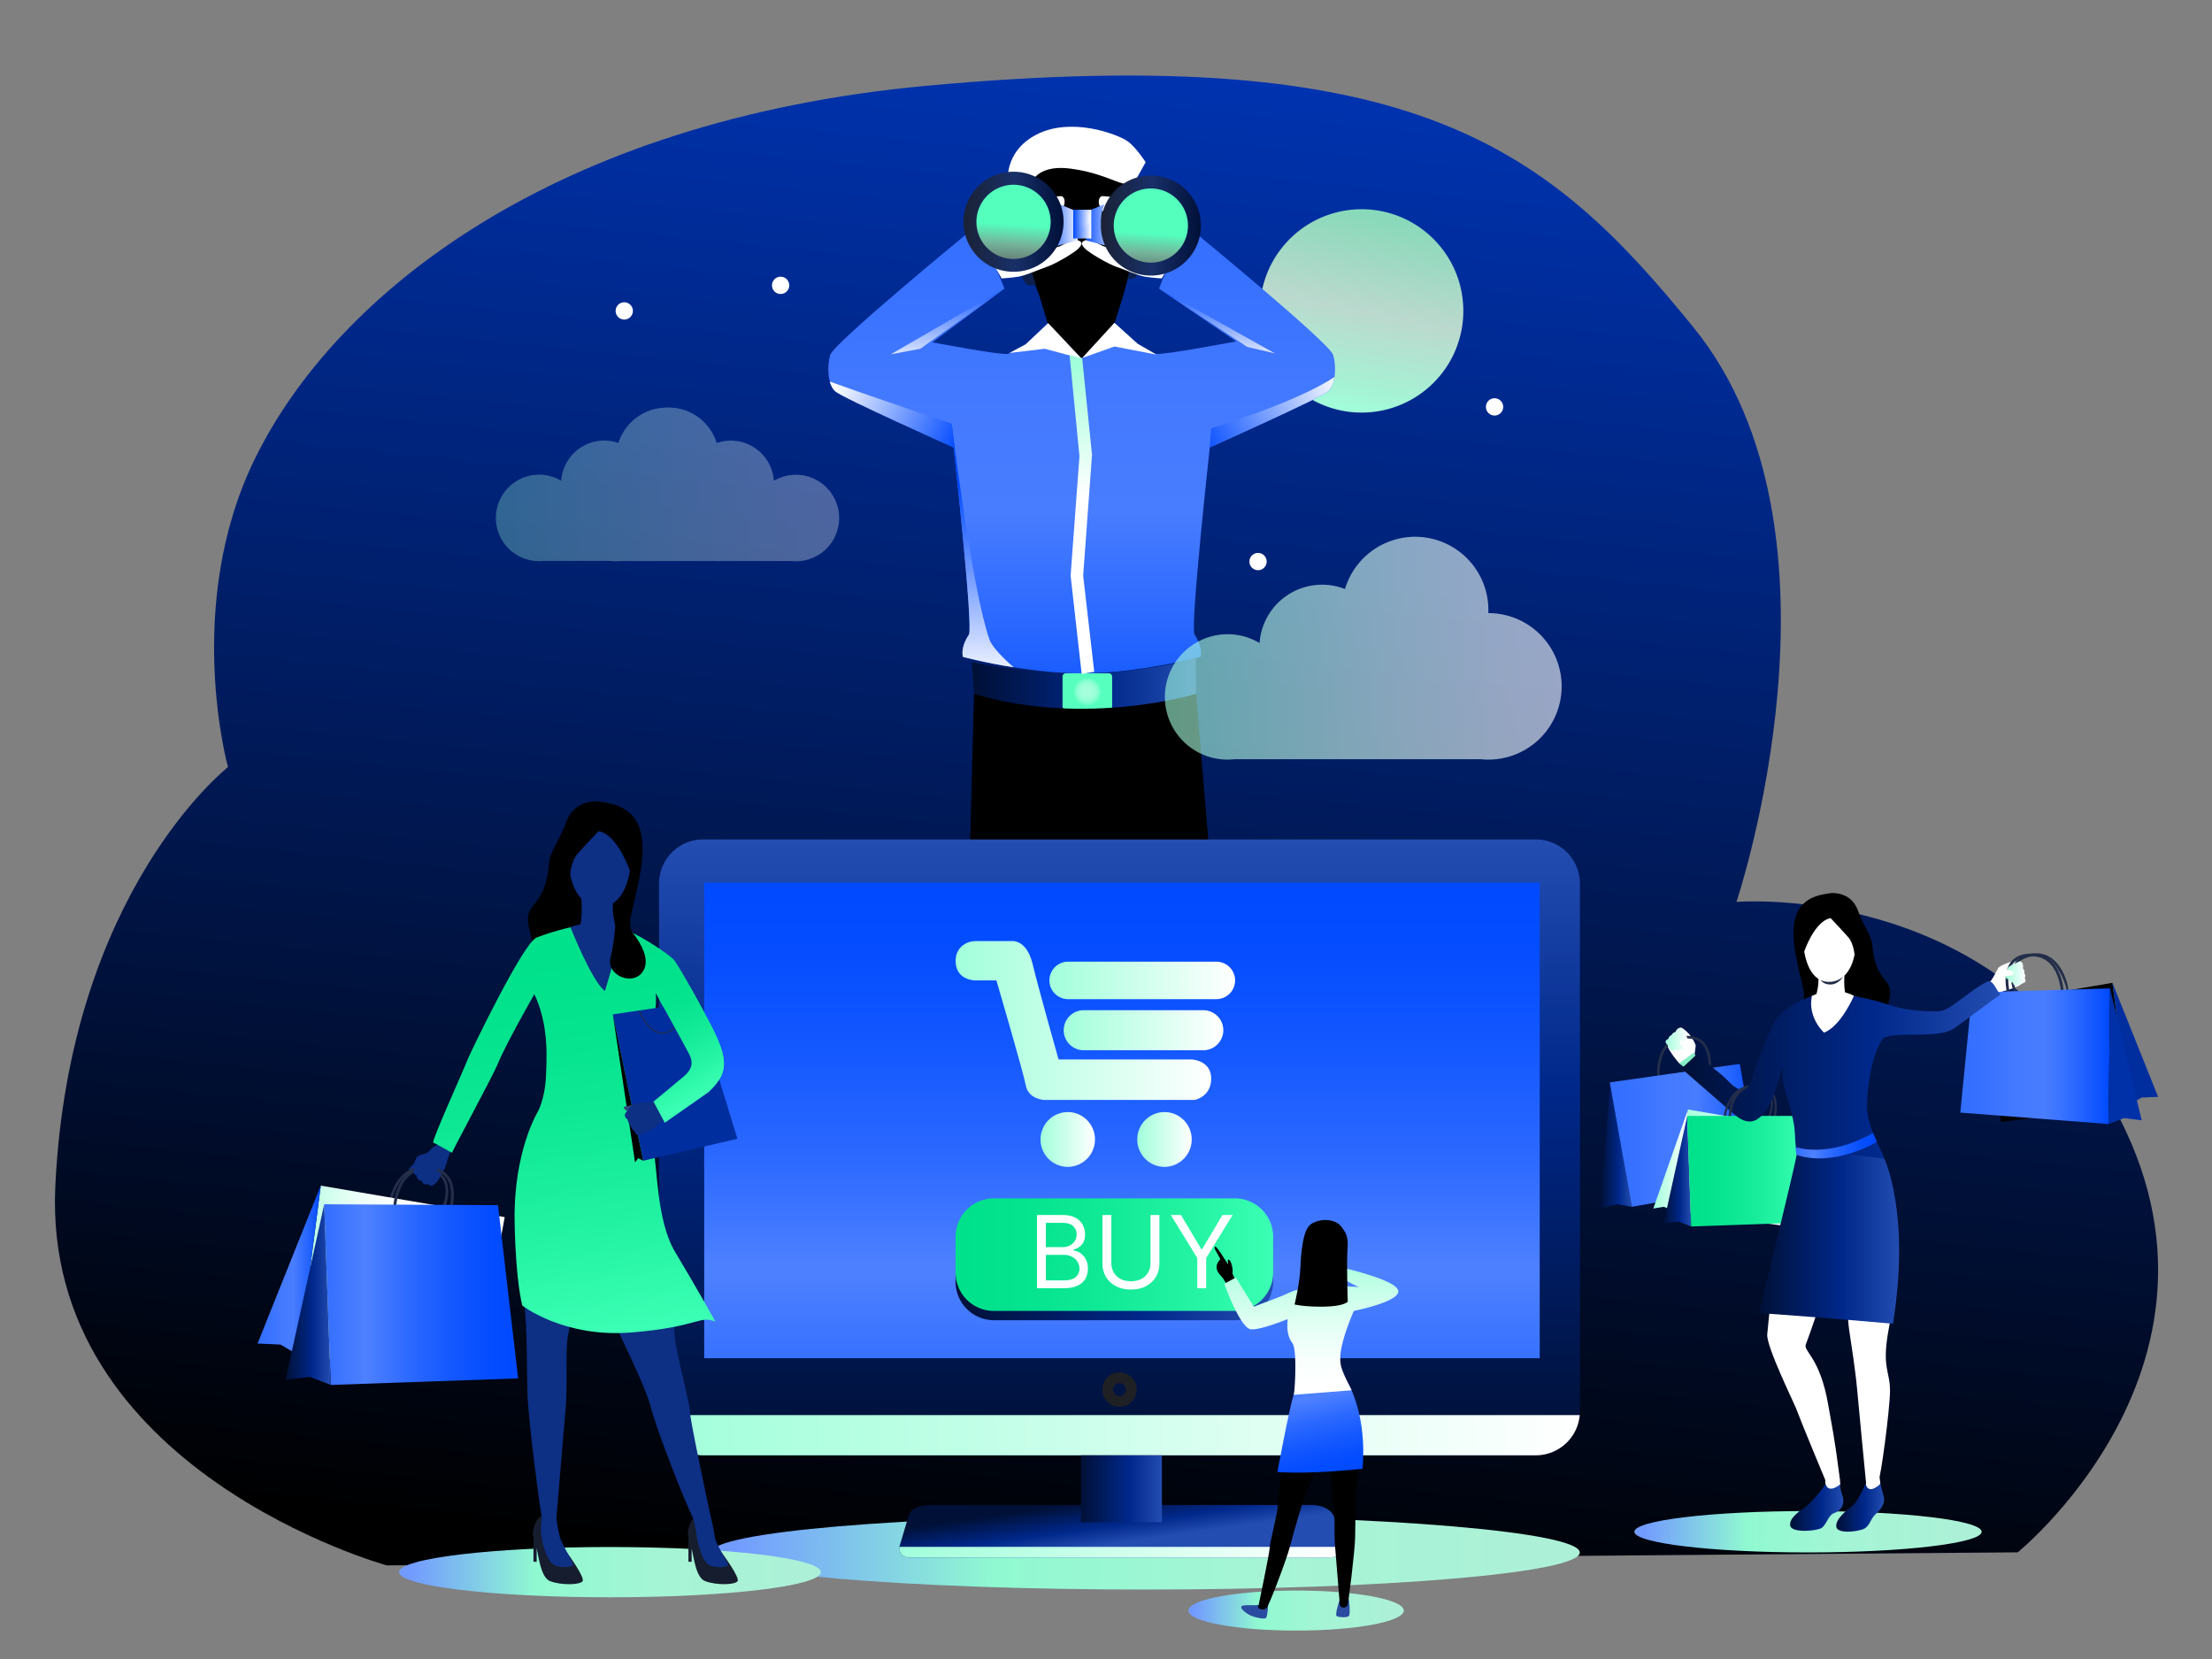 <svg xmlns="http://www.w3.org/2000/svg" width="200" height="150" fill="none" viewBox="0 0 200 150"><rect x="0" y="0" width="200" height="150" fill="#808080" stroke="none"/><path fill="url(#paint0_linear_60_5041)" d="M34.967 141.535s-31.19-8.592-29.965-34.29c1.273-26.69 15.613-37.888 15.613-37.888s-4.073-14.602 2.43-27.874c7.322-14.945 27.042-30.63 60.792-33.733 44.283-4.07 56.195 5.75 69.28 21.85 15.118 18.6 3.885 51.947 3.885 51.947s20.31-1.692 31.87 14.963c17.163 24.723-6.435 43.845-6.435 43.845"/><path fill="url(#paint1_linear_60_5041)" d="M116.595 34.595a9.194 9.194 0 0 0 13.003.032c3.6-3.58 3.615-9.402.032-13a9.192 9.192 0 0 0-13.002-.032c-3.598 3.58-3.613 9.4-.033 13Z"/><path fill="url(#paint2_linear_60_5041)" d="M87.16 120.275s-1.07 3.06-1.76 3.502c-.688.443-4.093 2.135-4.245 2.778-.153.645-.153 1.37-.153 1.37v1.047s2.523.725 4.435.443c1.913-.283 2.793-.645 3.71-1.57.918-.925 1.53-1.288 1.53-1.288l.153.765 3.172-1.45-.23-2.135-.23-3.342c.003 0-1.64 1.127-6.382-.12Z"/><path fill="#000" d="M84.56 128.687c-1.148.08-2.74-.367-3.555-.642v.925s2.523.725 4.435.442c1.913-.282 2.793-.645 3.71-1.57.917-.925 1.53-1.287 1.53-1.287l.152.765 3.173-1.45-.167-1.565c-1.35.687-3.863 2.025-4.956 2.975-1.532 1.327-2.934 1.31-4.322 1.407Z"/><path fill="url(#paint3_linear_60_5041)" d="M112.818 120.275s1.07 3.06 1.76 3.502c.687.443 4.092 2.135 4.245 2.778.152.645.152 1.37.152 1.37v1.047s-2.522.725-4.435.443c-1.912-.283-2.792-.645-3.71-1.57-.917-.925-1.53-1.288-1.53-1.288l-.152.765-3.175-1.45.23-2.135.23-3.342s1.642 1.127 6.385-.12Z"/><path fill="#000" d="M115.417 128.688c1.148.08 2.74-.368 3.555-.643v.925s-2.522.725-4.435.443c-1.912-.283-2.792-.645-3.71-1.571-.917-.925-1.53-1.287-1.53-1.287l-.152.765-3.175-1.45.167-1.565c1.35.688 3.863 2.025 4.955 2.975 1.535 1.327 2.938 1.31 4.325 1.408Zm-20.7-99.5-.715-2.37s-1.147-2.946-1.337-4.016c-.193-1.07-.995-5.01.152-7.342.756-1.535 3.06-1.988 4.856-2.028 1.644-.034 3.819.6 4.282 3.328.382 2.255.497 4.742.497 5.813 0 1.07-.88 4.092-.88 4.092l-.807 2.595-2.968 3.168-3.08-3.24Z"/><path fill="#fff" d="M92.645 17.587c.418-.167.335-2.84 4.175-2.337 3.842.5 5.177 2.255 5.93.918.752-1.338.835-1.503.835-1.503s-.918-1.42-1.67-1.92c-.995-.662-5.095-2.172-8.185-.585-3.09 1.588-2.59 4.51-2.59 4.51"/><path fill="url(#paint4_linear_60_5041)" d="M120.543 32.095c-.305-1.07-12.428-11.012-12.428-11.012s-1.645 1.402-2.102 2.217c-.458.815-1.223 2.793-1.223 2.793l6.983 4.775s-6.728 1.277-7.288 1.125c-.56-.153-1.632-.868-1.632-.868l-2.09-1.937-1.428 2.345-1.532.895-1.533-.895-1.552-2.295-1.966 1.887s-1.07.713-1.632.868c-.56.152-6.823-1.043-6.823-1.043l6.518-4.86s-.765-1.975-1.222-2.792c-.46-.815-2.103-2.218-2.103-2.218s-12.122 9.943-12.427 11.013c-.306 1.07-.23 2.677.46 3.287.687.613 10.707 5.073 10.707 5.073s1.795 16.3 1.377 16.927c-.814 1.223-.534 2.013-.534 2.013s4.602 1.262 10 1.507v.033c.247 0 .492-.003.735-.008.242.005.487.008.734.008V60.9c5.398-.245 10.001-1.507 10.001-1.507s.28-.79-.535-2.013c-.418-.627 1.377-16.927 1.377-16.927s10.018-4.46 10.708-5.073c.677-.61.755-2.215.45-3.285Z"/><path fill="url(#paint5_linear_60_5041)" d="M89.472 57.843C87.88 53.39 86.048 38.3 86.048 38.3l-.33 1.93.504.225s1.796 16.3 1.378 16.928c-.815 1.222-.535 2.012-.535 2.012s1.858.51 4.595.945c0 0-1.855-1.565-2.188-2.498Z"/><path fill="url(#paint6_linear_60_5041)" d="m104.787 26.09 7.985 5.278 2.505.585"/><path fill="url(#paint7_linear_60_5041)" d="m90.81 26.09-7.603 5.445-2.672.503"/><path fill="url(#paint8_linear_60_5041)" d="M120.66 34.087c-3.5 2.335-11.145 4.63-11.145 4.63l-.14 1.738s10.017-4.46 10.707-5.073c.31-.275.496-.755.578-1.295Z"/><path fill="url(#paint9_linear_60_5041)" d="M86.047 38.3s-8.41-2.845-11.022-3.798c.102.365.262.678.49.88.688.613 10.707 5.073 10.707 5.073l-.174-2.155Z"/><path fill="#0C1F4D" d="M93.69 25.732s-.755.208-.947-.1c-.19-.305-1.378-2.37-1.11-2.905.267-.535.955-.535.955-.535s.835 3.08 1.102 3.54Z"/><path fill="#fff" d="M88.345 21.808c-.112-.048.918-2.485 1.263-2.753.344-.267 6.08-1.492 6.424-1.3.346.193.19.765.19.765s-2.332 4.015-1.834 4.015c.497 0 1.222-.152 1.605-.345.382-.19 1.07-.613 1.49-.46.42.152.382.383 0 .765-.383.383-2.066 1.377-2.868 1.645-.802.267-1.835.765-2.563.88-.727.115-1.49.152-1.49.152S88.805 22 88.346 21.808Z"/><path fill="url(#paint10_linear_60_5041)" d="m87.862 59.88.206 2.855s3.365 1.477 9.432 1.477c6.068 0 10.655-1.477 10.655-1.477l-.05-3.263c-.005 0-8.263 2.855-20.243.408Z"/><path fill="url(#paint11_radial_60_5041)" d="M100.555 63.883c0 .17-.138.304-.305.304h-3.875a.305.305 0 0 1-.305-.304V61.18c0-.17.137-.305.305-.305h3.875c.17 0 .305.138.305.305v2.703Z"/><path fill="#000" d="M88.065 62.735s-.922 36.228-1.235 41.74c-.005.088-.168 15.86-.168 15.86s3.42 1.013 5.583.645c1.415-.242 1.53-.482 1.53-.482L97.6 78.09l1.148-.16 7.187 42.57s1.912.765 4.282.563c.883-.075 2.715-.765 2.715-.765l-4.78-57.56c0-.003-9.967 3.032-20.087-.003Z"/><path fill="#fff" d="m92.748 31.125-1.48.788 3.195-.38 3.337.895-3.025-3.21-2.028 1.907Zm5.097 1.245 2.915-1.04 3.787.727-1.692-.982-2.095-1.887-2.915 3.182Z"/><path fill="#0C1F4D" d="M101.957 25.135c-.045.105.765.23.955-.46.19-.688.613-2.028.498-2.523-.115-.497-.955-.345-.955-.345s-.193 2.6-.498 3.328Z"/><path fill="#fff" d="M107.26 21.808c.112-.048-.918-2.485-1.263-2.753-.345-.267-6.08-1.492-6.425-1.3-.345.193-.19.765-.19.765s2.333 4.015 1.835 4.015c-.497 0-1.222-.152-1.605-.345-.382-.19-1.07-.613-1.492-.46-.42.152-.383.383 0 .765.382.383 2.065 1.377 2.867 1.645.803.267 1.835.765 2.563.88.727.115 1.492.152 1.492.152S106.8 22 107.26 21.808Z"/><path fill="url(#paint12_linear_60_5041)" d="m99.868 18.457-1.58.663s-.23.715-.23 1.275c0 .56.177 1.35.177 1.35l2.982.79s-2.497-1.378-1.35-4.078Z"/><path fill="url(#paint13_linear_60_5041)" d="m95.787 18.457 1.58.663s.23.715.23 1.275c0 .56-.177 1.35-.177 1.35l-2.983.79s2.498-1.378 1.35-4.078Z"/><path fill="url(#paint14_linear_60_5041)" d="M97.037 18.965h1.633v2.6h-1.633v-2.6Z"/><path fill="url(#paint15_linear_60_5041)" d="M97.037 19.757a.765.765 0 1 1 1.53 0 .765.765 0 0 1-1.53 0Z"/><path fill="url(#paint16_linear_60_5041)" d="M87.118 20.117a4.523 4.523 0 1 1 9.045.001 4.523 4.523 0 0 1-9.045 0Z"/><path fill="url(#paint17_linear_60_5041)" d="M88.285 20.117a3.356 3.356 0 1 1 6.711.002 3.356 3.356 0 0 1-6.711-.002Z"/><path fill="url(#paint18_linear_60_5041)" d="M99.535 20.395a4.523 4.523 0 1 1 9.046 0 4.523 4.523 0 0 1-9.046 0Z"/><path fill="url(#paint19_linear_60_5041)" d="M100.7 20.395a3.355 3.355 0 1 1 6.71 0 3.355 3.355 0 0 1-6.71 0Z"/><path fill="url(#paint20_linear_60_5041)" d="m97.845 32.37.89 8.763-.8 10.92 1.002 8.685-1.137.192-1-8.885.8-10.795-.89-9.13 1.135.25Z"/><path fill="url(#paint21_linear_60_5041)" d="M103.57 143.72c21.687 0 39.267-1.499 39.267-3.348 0-1.848-17.58-3.347-39.267-3.347-21.687 0-39.267 1.499-39.267 3.347 0 1.849 17.58 3.348 39.267 3.348Z"/><path fill="url(#paint22_linear_60_5041)" d="m81.315 139.863.865-2.893s.2-.897 1.962-.897h34.415s1.63-.073 2.095 1.13c.62 1.597.798 2.395.798 2.395s.565 1.23-1.53 1.23H82.247s-.932.065-.932-.965Z"/><path fill="url(#paint23_linear_60_5041)" d="M82.245 140.825h37.673c1.467 0 1.629-.602 1.594-.965h-40.2c.003 1.033.933.965.933.965Z"/><path fill="url(#paint24_linear_60_5041)" d="M142.85 127.592a3.991 3.991 0 0 1-3.99 3.99H63.58a3.991 3.991 0 0 1-3.99-3.99V79.888a3.991 3.991 0 0 1 3.99-3.99h75.28a3.99 3.99 0 0 1 3.99 3.99v47.704Z"/><path fill="url(#paint25_linear_60_5041)" d="M63.67 79.8h75.545v43.005H63.67V79.8Z"/><path fill="url(#paint26_linear_60_5041)" d="M115.113 115.895a3.474 3.474 0 0 1-3.473 3.473H89.873a3.474 3.474 0 0 1-3.473-3.473v-3.235a3.473 3.473 0 0 1 3.472-3.472h21.768a3.473 3.473 0 0 1 3.473 3.472v3.235Z"/><path fill="url(#paint27_linear_60_5041)" d="M115.113 115.058a3.473 3.473 0 0 1-3.473 3.472H89.873a3.473 3.473 0 0 1-3.473-3.472v-3.235a3.473 3.473 0 0 1 3.472-3.473h21.768a3.473 3.473 0 0 1 3.473 3.473v3.235Z"/><path fill="#fff" d="M93.76 116.477v-6.622h2.315c.462 0 .842.08 1.142.239.3.158.522.37.669.637.147.265.22.559.22.883 0 .284-.05.519-.152.705-.1.185-.23.332-.395.439a1.799 1.799 0 0 1-.527.24v.064c.203.013.407.084.611.214.205.129.377.314.514.556.139.241.207.537.207.886 0 .332-.075.63-.226.895-.15.265-.389.476-.714.631-.326.155-.75.233-1.271.233H93.76Zm.802-.712h1.59c.525 0 .897-.101 1.116-.304a.972.972 0 0 0 .333-.743c0-.224-.057-.431-.171-.621a1.237 1.237 0 0 0-.488-.459 1.524 1.524 0 0 0-.75-.175h-1.63v2.302Zm0-3h1.487c.242 0 .46-.048.654-.142.196-.095.35-.229.465-.401.116-.173.175-.375.175-.608a1.01 1.01 0 0 0-.304-.741c-.203-.204-.524-.307-.964-.307h-1.513v2.199Zm9.465-2.91h.802v4.384c0 .453-.106.857-.32 1.213-.211.353-.51.632-.895.837-.386.203-.839.304-1.358.304-.52 0-.973-.101-1.358-.304a2.267 2.267 0 0 1-.9-.837 2.33 2.33 0 0 1-.316-1.213v-4.384h.802v4.32c0 .323.071.611.213.863.142.25.345.447.608.591.265.143.582.214.951.214.368 0 .685-.071.95-.214a1.5 1.5 0 0 0 .608-.591c.142-.252.213-.54.213-.863v-4.32Zm1.834 0h.919l1.836 3.091h.078l1.836-3.091h.918l-2.392 3.893v2.729h-.802v-2.729l-2.393-3.893Z"/><path stroke="#1F2023" stroke-linecap="round" stroke-linejoin="round" stroke-miterlimit="10" stroke-width=".975" d="M100.157 125.642a1.066 1.066 0 1 1 1.065 1.065 1.067 1.067 0 0 1-1.065-1.065Z"/><path fill="url(#paint28_linear_60_5041)" d="M59.608 127.948a3.99 3.99 0 0 0 3.972 3.635h75.28a3.987 3.987 0 0 0 3.973-3.635H59.608Z"/><path fill="url(#paint29_linear_60_5041)" d="M97.74 131.583h7.315v6.052H97.74v-6.052Z"/><path fill="url(#paint30_linear_60_5041)" d="M111.672 88.645a1.694 1.694 0 0 1-1.695 1.695h-13.4a1.695 1.695 0 0 1 0-3.39h13.4a1.695 1.695 0 0 1 1.695 1.695Z"/><path fill="url(#paint31_linear_60_5041)" d="M110.608 93.15c0 1-.813 1.812-1.813 1.812H97.987c-1 0-1.812-.812-1.812-1.812s.813-1.813 1.813-1.813h10.807c1.003 0 1.813.813 1.813 1.813Z"/><path fill="url(#paint32_linear_60_5041)" d="M94.082 103.025a2.47 2.47 0 0 1 2.46-2.477c1.36 0 2.46 1.11 2.46 2.477a2.47 2.47 0 0 1-2.46 2.478 2.469 2.469 0 0 1-2.46-2.478Z"/><path fill="url(#paint33_linear_60_5041)" d="M102.828 103.025a2.47 2.47 0 0 1 2.46-2.477c1.36 0 2.46 1.11 2.46 2.477a2.47 2.47 0 0 1-2.46 2.478 2.469 2.469 0 0 1-2.46-2.478Z"/><path fill="url(#paint34_linear_60_5041)" d="M90.093 88.645h-1.928s-1.763 0-1.763-1.763c0-1.197.93-1.795 1.846-1.795h3.374s1.23-.03 1.73 2.028c.593 2.447 2.36 8.677 2.36 8.677h12.038s1.762.068 1.762 1.73c0 1.663-1.497 1.928-1.497 1.928H94.382s-1.397-.068-1.63-1.298c-.232-1.227-2.66-9.507-2.66-9.507Z"/><path fill="url(#paint35_linear_60_5041)" d="M179.172 138.495c0 1.032-7.03 1.87-15.7 1.87-8.672 0-15.7-.838-15.7-1.87 0-1.033 7.03-1.87 15.7-1.87 8.67 0 15.7.837 15.7 1.87Z"/><path fill="#fff" d="M180.17 88.455s.435-.81.505-.933c.07-.122.423-.294.843-.457.42-.162 1.062-.195 1.127-.15.063.045.148.06.218.25.067.188.022.385.022.385s.193.193.118.43c0 0 .172.19.042.445 0 0 .163.19.055.368 0 0-.352.172-.465.274-.112.103-.87.413-1.642.598-.003.002-.793-.068-.823-1.21Z"/><path fill="#232E4A" d="m182.195 89.282-.107.043-.058.022-.057.023c.027.095.055.18.082.255l.248-.008a5.458 5.458 0 0 1-.108-.335Zm-.187-.617c.027.055.05.112.072.167l.015.04.015.043a3.077 3.077 0 0 1-.052-.875c-.003.007-.005.015-.01.022l-.005.008c-.003.002-.003.005-.005.007l-.003.003c-.002.002-.005.005-.005.007l-.002.003-.008.007a.289.289 0 0 1-.065.05c-.02.01-.04.02-.065.03l-.017.008h-.003c-.005.002-.012.002-.017.005-.005.002-.01.002-.015.005l-.025.007c-.003.05-.003.1 0 .148l.005.005.022.025.02.027.028.04c.007.01.012.02.02.03.002.003.002.005.005.005a1.112 1.112 0 0 1 .08.145.098.098 0 0 0 .015.038Zm5.022.877-.012-.065-.065-.372c-.005-.02-.098-.473-.345-1.02-.233-.51-.65-1.198-1.318-1.585a2.304 2.304 0 0 0-1.447-.285c-.22.025-.45.077-.688.157-.262.088-.49.21-.675.36a1.593 1.593 0 0 0-.372.418c-.048.077-.09.157-.128.242-.052.123-.092.25-.117.38a2.52 2.52 0 0 0-.05.58c.005.252.037.503.095.748a4.789 4.789 0 0 0 .152.525c.003.005.003.01.005.015.04.115.078.202.098.247l.017.038.038.08 2.427-.055 2.45-.055-.065-.353Zm-.427.238-.925-.008-3.325-.027c-.013-.028-.025-.065-.04-.105l-.008-.023a4.885 4.885 0 0 1-.107-.332c-.005-.02-.013-.04-.018-.063-.012-.045-.025-.092-.035-.142-.012-.053-.022-.108-.035-.163a3.077 3.077 0 0 1-.052-.875l.007-.06v-.002c.023-.17.063-.338.13-.495.095-.218.233-.405.415-.555l.018-.015a1.9 1.9 0 0 1 .6-.318c.185-.062.367-.107.542-.132.518-.078.988.002 1.4.242.158.09.305.21.445.35.648.65 1.098 1.738 1.235 2.428.005.03.013.057.015.087.013.078.023.15.025.213l-.287-.005Zm-4.545-1.74c-.003.007-.005.015-.01.022l-.005.008c-.003.002-.003.005-.005.007l-.003.003c-.002.002-.005.005-.005.007l-.002.003-.008.007a.289.289 0 0 1-.065.05c-.02.01-.04.02-.065.03l-.017.008h-.003c-.005.002-.012.002-.017.005-.005.002-.01.002-.015.005l-.025.007c-.003.05-.003.1 0 .148l.005.005.022.025.02.027.028.04c.007.01.012.02.02.03.002.003.002.005.005.005a1.112 1.112 0 0 1 .08.145l.017.038c.028.055.05.112.073.167l.015.04.015.043c-.055-.27-.085-.575-.055-.875Zm.137 1.242-.107.043-.058.022-.057.023c.027.095.055.18.082.255l.248-.008a5.458 5.458 0 0 1-.108-.335Z"/><path fill="#000" d="m192.425 99.945-11.493 1.495-1.947-10.522 12.012-2.056 1.428 11.083Z"/><path fill="#232E4A" d="M186.602 89.78v-.015c0-.007-.002-.06-.01-.15-.002-.037-.007-.077-.012-.125a5.966 5.966 0 0 0-.16-.845c-.128-.472-.365-1.095-.8-1.59-.09-.102-.19-.2-.298-.29-.412-.34-.907-.522-1.477-.547a3.63 3.63 0 0 0-.725.045c-.565.09-1.003.332-1.303.717-.035.045-.067.093-.1.14a2.179 2.179 0 0 0-.24.518 2.76 2.76 0 0 0-.112.512c-.003.028-.008.058-.01.085l-.008.09c-.007.115-.012.23-.012.34.004.297.034.593.09.885l.017.09c.018.088.033.143.038.153l.025.09.652.002 2.825.005 1.625.003-.005-.113Zm-4.542-.142h-.363v-.003c-.01-.04-.02-.095-.032-.157a4.87 4.87 0 0 1-.068-.528 3.74 3.74 0 0 1 .01-.72c.003-.015.003-.027.005-.042.015-.128.04-.255.073-.38.002-.008.002-.013.005-.02l.022-.075c.05-.16.12-.315.21-.455.003-.005.008-.01.01-.018a1.51 1.51 0 0 1 .545-.505c.195-.11.42-.185.678-.225.215-.035.42-.05.615-.045.54.015 1.007.18 1.39.495.857.703 1.1 1.98 1.17 2.54.007.058.012.108.015.15l-4.035-.007-.25-.005Z"/><path fill="url(#paint36_linear_60_5041)" d="m190.652 101.63-13.412-1.033 1.077-10.865 12.463-.365-.128 12.263Z"/><path fill="#fff" d="M153.19 95.617s.11-.912.123-1.052c.012-.14-.178-.483-.428-.858s-.757-.77-.835-.77c-.077 0-.157-.035-.32.08-.162.115-.237.303-.237.303s-.268.047-.343.285c0 0-.25.055-.292.34 0 0-.243.06-.255.27 0 0 .19.345.222.492.033.148.475.838 1 1.433-.002-.003.685.392 1.365-.523Z"/><path fill="#232E4A" d="M154.67 96.878c.113-.853-.002-1.933-.562-2.588-.51-.595-1.29-.71-2.058-.587-.595.095-1.055.355-1.397.727-.72.78-.913 2.088-.805 3.13l4.822-.682Zm-4.607.415c0-.02-.003-.043-.003-.068-.017-.492.015-1.815.768-2.632.342-.37.777-.578 1.27-.655.685-.108 1.382-.018 1.832.507.478.553.595 1.498.53 2.225l-4.397.623Z"/><path fill="url(#paint37_linear_60_5041)" d="m144.703 109.27.88-11.322 1.962 11.165-1.357-.238-1.485.395Z"/><path fill="url(#paint38_linear_60_5041)" d="m147.545 109.112 11.668-2.052-1.91-10.868-11.753 1.673 1.995 11.247Z"/><path fill="#232E4A" d="M160.008 101.105c.25-.565.407-1.27.207-1.857-.152-.445-.485-.738-.912-.918l-.075.18c.41.173.68.443.805.803.192.555.01 1.255-.23 1.78l.205.012Z"/><path fill="url(#paint39_linear_60_5041)" d="m151.432 109.545 9.56 1.245 1.628-8.763-9.995-1.71-1.193 9.228Z"/><path fill="url(#paint40_linear_60_5041)" d="m149.485 109.27 3.132-8.945-1.185 9.165-1.015-.378-.932.158Z"/><path fill="#232E4A" d="M160.552 100.985c.065-.27.29-1.387-.21-2.165l-.175.11c.028.043.053.085.075.13.34.673.173 1.585.113 1.853l.197.072Z"/><path fill="url(#paint41_linear_60_5041)" d="m150.417 110.61 2.128-9.665.362 9.948-1.16-.445-1.33.162Z"/><path fill="#86EEC6" d="M151.823 96.138s.715.634 1.085.647c.367.013.557-1 .557-1l-.317-.62-1.325.972Z"/><path fill="#fff" d="M179.682 89.032s.358-.337.515-.63c.158-.292.871 1.25.871 1.25s-.888.038-1.28.313c-.39.275-.106-.933-.106-.933Z"/><path fill="url(#paint42_linear_60_5041)" d="M182.53 86.957s-1.057.438-1.007.618c.05.18.177.215.177.215l-.352.377s-.093.383.35.373c0 0-.123.347.302.287 0 0 .02.265.225.273.203.007.873-.305.873-.305s.112-.13-.055-.368c0 0 .137-.237-.043-.445 0 0 .08-.207-.117-.43 0 0 .145-.477-.238-.632a.554.554 0 0 0-.115.037Z"/><path fill="#fff" d="M180.705 87.508s.782.062 1.195.285c.092.05.175.115.162.222-.012.105-.18.223-.52.213-.34-.01-.785.132-.785.132s-.347-.112-.052-.852Z"/><path fill="url(#paint43_linear_60_5041)" d="M152.118 93.035s.612.967.47 1.085c-.143.117-.268.075-.268.075l.073.512s-.145.365-.5.103c0 0-.1.355-.413.06 0 0-.17.205-.34.095-.17-.11-.537-.75-.537-.75s-.018-.17.255-.27c0 0 .022-.275.292-.34 0 0 .053-.218.343-.285 0 0 .155-.473.557-.383 0 .003.043.055.068.098Z"/><path fill="#fff" d="M153.297 94.535s-.677-.397-1.142-.453c-.105-.012-.21-.004-.26.088-.053.093.017.285.302.472.285.188.565.56.565.56s.35.106.535-.667Z"/><path fill="url(#paint44_linear_60_5041)" d="M165.855 136.798c-.548.165-.713 1.094-1.178 1.367-.465.272-2.737.465-2.82-.248-.082-.712.953-1.35 1.418-1.705.465-.355 1.51-1.524 1.722-1.989 0 0 .188.297.745.205.558-.093.65-.24.65-.24-.02.55.173.942.228 1.154.192.743-.218 1.291-.765 1.456Z"/><path fill="url(#paint45_linear_60_5041)" d="M169.565 136.925c-.423.385-.503.997-.968 1.272-.135.08-.4.158-.712.215-.568.103-1.288.123-1.643-.082-.12-.07-.197-.165-.212-.295-.083-.713.972-1.508 1.437-1.865.288-.218.583-.728.82-1.195.148-.293.27-.568.353-.748.002.003.027.053.095.1.095.068.277.138.597.085.445-.072.618-.19.668-.235l.007-.007.008-.008.002-.002.003-.003c.092.445.235.9.29 1.113.192.742-.345 1.29-.745 1.655Z"/><path fill="#000" d="M165.55 80.75s1.778-.185 2.418 1.53c.64 1.718 1.242 2.278 1.32 3.18.305 3.648 2.007 2.823 1.53 4.925-.48 2.102-.81 2.42-.81 2.42l-4.073-.798-4.125.013s1.615-.805 1.255-2.522c-.36-1.718-1.255-4.53-.75-6.446.505-1.917 2.173-2.155 3.235-2.302Z"/><path fill="url(#paint46_linear_60_5041)" d="m152.907 110.892 10.315-.362.19-9.633h-10.86l.355 9.995Z"/><path fill="#002E9F" d="m195.128 99.175-4.13-10.313 1.427 11.083 1.203-.705 1.5-.065Z"/><path fill="#0031A9" d="m193.642 101.292-2.862-11.925-.128 12.263 1.393-.533 1.597.195Z"/><path fill="#fff" d="M162.615 105.225s-1.498 5.22-1.76 6.553c-.26 1.332-.993 7.785-1.07 8.882-.078 1.098 2.445 6.243 2.582 6.613.533 1.437 2.71 6.645 2.71 6.645s1.408.835 1.25-.388c-.477-3.717-.702-4.637-1.037-6.567-.733-4.228-2.248-4.78-2.018-5.398 2.345-6.232 2.818-10.462 3.13-10.827.313-.365.358.187.54.997.183.81-.075 6.385.255 8.535.18 1.173.583 3.798.713 5.313.13 1.515.815 8.527.815 8.527s.09.263 1.135-.317c.172-.095 1.002-6.198 1.027-8 .025-1.803-.77-2.06-.132-5.55 1.37-7.48 1.18-8.768-.418-14.145-3.907-13.158-7.722-.873-7.722-.873Z"/><path fill="url(#paint47_linear_60_5041)" d="M180.888 89.94c-.063-.065-3.863 2.845-4.278 3.085-.815.472-1.702.447-2.625.505-1.035.063-2.207-.047-3.222.157-.528.106-.588.243-.863.803-.745 1.523-.987 3.415-1.085 5.09-.102 1.745.568 2.957 1.27 4.5.24.522.575 1.062.113 1.54-.418.43-1.235.517-1.783.587-1.345.175-3.407.285-4.705-.25-1.585-.655-1.302-2.65-1.47-4.042-.112-.933-.565-2.33-.822-3.235-.255-.893-.283-1.268-.235-2.215-.495 1.405-.913 3.805-2.243 4.695-1.03.69-1.95-.235-2.69-.88l-4.215-3.668.898-.83c.097-.09.102-.114.215-.204.262-.21.232-.288.502-.103.183.125.668.575.823.718.507.472.955.76 1.465 1.234.442.413 1.2 1.368 1.88 1.033.522-.257.665-1.32.845-1.792.497-1.318 1-2.643 1.595-3.92.635-1.368 2.045-2.093 3.41-2.638 1.182-.472 2.765-.377 3.962-.073.843.215 1.143.228 1.98.46.8.223 1.55.508 2.36.675.948.196 1.913.263 2.878.276.757.01 1.072-.118 1.71-.563.857-.595 2.115-1.625 3.057-2.103.603-.304.808.683 1.273 1.158Z"/><path fill="#fff" d="M166.777 87.88s-.142 1.775.198 2.305c.342.532-.293 1.252-1.598 1.005-1.307-.248-1.23-.987-1.23-.987s.365-1.096.258-1.973c-.105-.873 2.372-.35 2.372-.35Z"/><path fill="#fff" d="M167.627 90.037s-1.177 2.753-2.705 3.328c0 0-1.505-1.338-1.1-3.315 0-.003 1.943-.998 3.805-.013Zm-1.845-8.282s2.355.34 2.01 3.815c-.345 3.475-2.422 3.2-2.56 3.197-.137-.002-2.085.073-2.252-4.167 0-.003-.08-3.14 2.802-2.845Z"/><path fill="#000" d="M165.515 83.012s1.1 1.158 1.61 1.743c.51.585.57 1.717.57 1.717s.86-1.05.5-2.275c-.36-1.225-1.213-3.605-3.368-2.875-2.155.733-2.235 3.953-1.982 5.548 0 0 .967-3.525 2.67-3.858Z"/><path fill="#222D47" d="M164.61 88.618s1.007.505 2.027-.293c0 0-.392.653-1.075.688-.685.037-.952-.395-.952-.395Z"/><path fill="#232E4A" d="M158.142 98.138c-.1.215-.327.322-.327.322-1.075.58-1.263 1.952-1.3 2.437l-.228-.002c.185-2.525 1.855-2.757 1.855-2.757Z"/><path fill="#232E4A" d="M158.08 98.153s-1.737.082-2.227 2.717l.177.028s.34-1.943 1.728-2.463c0 0 .192-.082.322-.282Z"/><path fill="url(#paint48_linear_60_5041)" d="M170.377 104.777s2.378 4.923.78 14.913c0 0-4.847-.455-12.12-.975 0 0 3.308-13.435 3.4-14.29.093-.853 7.94.352 7.94.352Z"/><path fill="#fff" d="M165.037 133.818s.678.452 1.308-.15l.05.525s-1.073.965-1.358-.073v-.302Zm3.885-.088s.405.365 1.018-.182l.077.612s-1.045 1.068-1.327.03l.232-.46Z"/><path fill="url(#paint49_linear_60_5041)" d="M162.367 103.715s2.856 1.057 6.981-1.273c0 0 .164.335.349.798 0 0-3.759 2.32-7.257 1.185-.002 0-.12-.53-.073-.71Z"/><path fill="url(#paint50_linear_60_5041)" d="M126.925 145.62c0 1-4.36 1.81-9.735 1.81-5.378 0-9.735-.81-9.735-1.81s4.36-1.81 9.735-1.81c5.375-.002 9.735.81 9.735 1.81Z"/><path fill="#2A4CA0" d="M121.928 144.537c.052-.015.182 1.4.037 1.57-.147.17-.9.133-1.102.02-.203-.112.257-1.475.257-1.475s.423-.002.808-.115Zm-7.275.53s-.03 1.165-.22 1.248c-.19.082-1.02-.058-1.47-.303-.45-.245-.933-.672-.663-.812s1.073-.008 1.448-.095"/><path fill="#000" d="M111.67 115.625s-.285-.425-.228-.615c.058-.188-.112-.955-.272-1.07-.263-.188-.105.24-.138.34-.03.1-1.32-2.255-1.2-1.368.013.093.525.863.495.958 0 0-.417.38-.317.842.082.383.375.61.567.865.163.215.273.478.273.478l.82-.43Zm5.307 10.492s-.615 3.485-.78 4.358c-.165.872-.632 5.095-.68 5.812-.05.718-.755 3.423-.722 3.68.032.258-1.045 5.408-1.045 5.408s.367.305.757.027c.2-.142 1.835-4.417 2.148-5.657.305-1.21 1.177-4.13 1.342-4.525 1.528-3.683 1.54-5.213 1.738-5.453.2-.24.217.148.332.678.115.53.365 5.112.515 5.692.15.58.033 2.548.118 3.538.082.992.447 5.477.447 5.477s.283.455.678.013c.085-.095.685-4.995.7-6.175.017-1.18.035-2.808.067-3.318.308-4.887 1.065-5.585-.127-9.045-2.23-6.48-5.488-.51-5.488-.51Z"/><path fill="url(#paint51_linear_60_5041)" d="M121.942 125.17s1.668 2.825 1.255 7.628c0 0-4.667.527-7.695.29 0 0 1-5.455 1.503-7.15.31-1.045 4.937-.768 4.937-.768Z"/><path fill="#6EE8B9" d="M121.473 114.632c-.013-.002-.018-.005-.015-.007a.02.02 0 0 1 .015.007Z"/><path fill="url(#paint52_linear_60_5041)" d="M121.473 114.633c.057.085.005.905-.033.927-.07.043.743.505 1.423.815-.265-.022-.53-.042-.748-.055a7.052 7.052 0 0 0-.392-.015c-1.038-.002-1.71-.165-1.71-.165s-1.518.033-1.613.073c-1.015.425-1.23.425-1.532.54-.12.045-.468.2-.885.387-.405.16-.81.32-1.048.41-.605.228-1.57.595-1.57.595l-1.625-2.637-1.047.567s1.432 3.998 2.397 4.113c.655.077 2.263-.5 3.228-.878.067-.017.107-.03.107-.03-.032.58-.125 1.418.425 2.153.458.615.213 4.4.13 4.685l5.225-.418c-.147-.362-.9-1.662-.995-2.415-.11-.865.13-1.71.333-2.42.31-1.077.865-2.337.865-2.337s4.095-.81 4.022-1.79c-.075-.975-4.65-2.013-4.957-2.105Z"/><path fill="#000" d="M121.457 111.167c.02.035.495.505.388 1.673-.108 1.17.015 4.85.015 4.85s-.318.425-2.135.452c-1.818.028-2.673-.197-2.673-.197s.468-1.953.523-3.315c.055-1.363.225-3.298.857-3.863.63-.562 2.388-.79 3.025.4Z"/><path fill="url(#paint53_linear_60_5041)" d="M74.22 142.148c0 1.255-8.537 2.272-19.07 2.272-10.532 0-19.07-1.017-19.07-2.272s8.538-2.273 19.07-2.273c10.533 0 19.07 1.018 19.07 2.273Z"/><path fill="#161D2E" d="M65.308 140.46s1.602 2.157 1.382 2.5c-.22.342-1.905.39-2.932 0-1.028-.39-1.05-2.92-1.516-4.008-.194-.455.223-1.797.808-1.895.585-.097 1.22.188 1.22.188s-.605 1.532 1.038 3.215Z"/><path fill="#161D2E" d="M62.245 138.955v2.258h.292v-1.745l-.292-.513Zm-10.893 1.543s1.545 2.122 1.325 2.465c-.22.342-1.905.39-2.932 0-1.025-.39-1.05-2.92-1.515-4.008-.195-.455.222-1.797.805-1.895.585-.097 1.27.21 1.27.21s-.595 1.543 1.047 3.228Z"/><path fill="#161D2E" d="M48.233 138.955v2.258h.292v-1.745l-.292-.513Z"/><path fill="#0D2F84" d="M64.638 138.978c-.123-.87-.353-1.733-.356-1.748-.404-1.887-1.947-9.135-1.892-9.545.063-.472-1.278-5.475-1.373-6.8-.095-1.327-.98-9.13-1.295-10.742-.315-1.613-1.485-8.053-1.485-8.053s-5.707-14.97-10.437.94c-1.932 6.503-.828 7.685-.242 16.718.06.942.095 3.95.127 6.13.03 2.095 1.117 10.522 1.313 11.35-.048.232-.115.69-.083 1.292.05.883.465 2.343 1.002 2.845.538.505 1.858.328 1.905.133.048-.195-1.002-1.808-1.197-2.518-.195-.707-.318-1.71-.318-1.71s.693-8.29.853-10.122c.158-1.833-.063-5.465.223-6.54.284-1.075.757-9.543.98-10.52.22-.98.79-1.675 1.17-1.233.38.443 1.792 9.883 2.014 10.65.223.765 2.73 5.535 3.31 7.773.52 2.005 2.968 8.302 3.825 10.025.003.01.14.412.25 1.22.118.877.465 2.342 1.003 2.845.537.505 1.858.327 1.905.132.045-.2-1.1-1.795-1.203-2.522ZM39.882 103.08s-.412.545-.627.613c-.215.067-.463.445-.64.542-.18.098-.768.193-.91.355-.057.068-.247.62-.38.745s-.435.343-.323.455c.113.113.44-.01.44-.01s-.114.12-.044.248c.134.25.314.245.314.245s-.035.197.048.287c.183.198.355.19.355.19s.032.148.182.253c.193.135.403.032.403.032s.203.223.36.163c.157-.06.24-.185.347-.265.108-.08.818-1.058 1.018-1.935.203-.878.705-1.473.705-1.473l-1.248-.445Z"/><path fill="#232E4A" d="m40.117 109.488-4.967-.815.025-.125c.005-.02.1-.493.36-1.063.243-.532.678-1.25 1.373-1.652.642-.37 1.39-.415 2.224-.135.598.2 1.008.557 1.226 1.062.485 1.128-.175 2.58-.203 2.64l-.038.088Zm-4.672-1.015 4.525.742c.13-.32.545-1.475.165-2.355-.188-.437-.552-.75-1.078-.927-.765-.258-1.447-.22-2.025.115-1.044.602-1.477 2.002-1.587 2.425Z"/><path fill="url(#paint54_linear_60_5041)" d="m27.032 122.545 15.905 2.07 2.698-14.568-16.63-2.847-1.973 15.345Z"/><path fill="url(#paint55_linear_60_5041)" d="m23.288 121.477 5.717-14.277-1.973 15.345-1.667-.975-2.077-.093Z"/><path fill="#232E4A" d="m40.86 109.347-5.318.01.005-.135c0-.022.02-.53.193-1.17.16-.595.49-1.42 1.145-1.96.605-.497 1.378-.672 2.295-.525.657.105 1.148.408 1.462.895.7 1.09.263 2.718.245 2.788l-.027.097Zm-5.045-.25 4.845-.01c.08-.355.313-1.632-.235-2.485-.272-.422-.705-.685-1.285-.78-.843-.135-1.545.023-2.09.47-.985.81-1.195 2.345-1.235 2.805Z"/><path fill="url(#paint56_linear_60_5041)" d="m29.907 125.22 16.94-.592-1.82-15.663-15.715-.08.595 16.335Z"/><path fill="url(#paint57_linear_60_5041)" d="m25.82 124.755 3.492-15.87.595 16.335-1.905-.73-2.182.265Z"/><path fill="#0D2F84" d="M37.475 105.667s.62-.825.975-.84c.355-.015.147.295.147.295s.2-.31.468-.177c.27.132.007.485.007.485s.215-.195.43.032c.215.228-.07.468-.07.468s.46-.108.403.275c-.098.642-.773.995-.773.995s-.17.07-.36-.163c0 0-.407.198-.585-.285 0 0-.52-.067-.402-.477-.003-.003-.553-.108-.24-.608Z"/><path fill="#86EEC6" d="M56.905 78.963c-.075-.075.1-1.71.135-2.038v-.005l.002-.002c.008-.008.166-.183.303-.156.065.013.113.068.142.163.098.297-.152 1.075-.26 1.407-.02.058-.032.1-.037.123-.027.082-.162.498-.25.517h-.01c-.01.003-.017-.002-.025-.01Zm.165-2.028c-.08.742-.193 1.942-.142 2.007.002.003.002.003.005.003.05-.012.162-.297.227-.497.008-.023.02-.066.04-.123.097-.3.355-1.1.26-1.388-.028-.082-.068-.13-.12-.14-.008-.002-.018-.002-.025-.002-.107-.002-.225.117-.245.14Z"/><path fill="#000" d="M54.08 72.455s-2.11-.22-2.87 1.817c-.76 2.038-1.477 2.705-1.568 3.775-.362 4.33-2.385 3.35-1.815 5.848.568 2.495.963 2.875.963 2.875l4.835-.948 4.898.015s-1.916-.957-1.49-2.995c.427-2.037 1.49-5.377.89-7.652-.603-2.275-2.583-2.56-3.843-2.735Z"/><path fill="#86EEC6" d="M51.495 78.972c-.087-.02-.222-.434-.25-.52-.005-.022-.02-.064-.037-.122-.108-.332-.358-1.11-.26-1.407.03-.096.08-.148.142-.163.137-.028.295.145.302.155l.003.002v.005c.035.328.21 1.963.135 2.038a.032.032 0 0 1-.025.01c-.005.005-.008.005-.01.002Zm-.4-2.177c-.053.01-.093.058-.12.14-.095.287.163 1.087.26 1.388.02.057.032.1.038.122.064.2.177.485.227.498.002 0 .002 0 .005-.003.047-.065-.063-1.263-.143-2.007-.022-.023-.157-.16-.267-.138Z"/><path fill="url(#paint58_linear_60_5041)" d="M59.085 104.095c-.348-1.233-.36-2.763-1.038-3.3-.23-2.035-.48-5.78.175-6.633 1.043-1.357 1.138-3.285 1.075-4.36 0 0 2.886 5.215 3.066 5.608.61 1.332-.568 1.882-1.393 2.635l-1.883 1.56 1.023 1.907 3.925-2.742c1.828-1.668 1.833-2.948.347-5.885-.452-.893-3.002-5.635-3.487-6.14-.485-.505-3.285-2.443-5.288-3.075-2-.633-3.137-.02-3.137-.02s-2.055.37-3.955 1.122c-1.23.488-6.023 10.498-6.195 10.933-.645 1.612-3.358 7.555-3.138 7.605.115.025 1.825 1.015 1.693.915-.053-.04 3.77-7.105 4.133-8.033.632-1.615 3.3-6.295 3.3-6.295s.705 1.288.977 3.413c.175 1.355.15 2.4.08 3.995-.06 1.402-.375 2.392-.653 3.062 0 0-2.297 3.59-2.182 10.12.1 5.533.7 7.563.7 7.563s3.733 2.905 9.798 2.43c6.065-.475 6.202-1.588 7.657-.988 0 0-1.74-3.127-3.64-6.287-1.698-2.815-1.61-7.878-1.96-9.11Z"/><path fill="#0D2F84" d="M53.803 73.647s-2.795.403-2.386 4.53c.41 4.125 2.875 3.798 3.04 3.795.166-.002 2.475.085 2.675-4.947-.002-.003.093-3.725-3.33-3.378Z"/><path fill="#0D2F84" d="M52.56 81.24s.172 2.145-.24 2.79c-.413.642.352 1.515 1.932 1.218 1.58-.3 1.488-1.196 1.488-1.196s-.443-1.325-.313-2.385c.13-1.06-2.867-.427-2.867-.427Z"/><path fill="#000" d="M54.123 75.142s-1.305 1.373-1.913 2.068c-.607.695-.675 2.038-.675 2.038s-1.022-1.248-.595-2.7c.428-1.453 1.438-4.28 3.998-3.413 2.56.87 2.655 4.692 2.355 6.587-.003 0-1.153-4.184-3.17-4.58Z"/><path fill="#0D2F84" d="M51.58 83.84s1.938 4.907 3.115 5.762c0 0 1.547-5.007 1.44-5.74 0 0-2.335-.915-4.555-.022Z"/><path fill="#000" d="M55.675 82.653s3.455 3.075 2.558 4.992c-.765 1.638-3.478.633-3.03-1.082.447-1.715.472-3.91.472-3.91Z"/><path fill="#6CFAC4" d="m59.085 99.605.185.345.01-.505-.195.16Z"/><path fill="#002E9F" d="m55.407 91.713 2.748 13.237 8.52-1.99-3.802-12.35-7.465 1.103Z"/><path fill="#232E4A" d="M59.885 93.45c.155 0 .312-.025.47-.078.447-.145.75-.4.902-.76.32-.762-.15-1.715-.17-1.755l-.09.045c.005.01.47.953.168 1.673-.14.332-.423.567-.84.702-1.595.513-2.47-1.91-2.478-1.935l-.095.033c.003.005.228.64.655 1.197.445.58.948.878 1.478.878Z"/><path fill="#000" d="m58.155 104.95-.455-.233-.28.38-2.013-13.385 2.748 13.238Z"/><path fill="#314578" d="M57.212 99.88s-.565.15-.745.177c-.18.025.043.358.263.368.22.007.483-.545.483-.545Z"/><path fill="#0D2F84" d="M57.677 102.653s.263-.013.375-.075c0 0 .195-.128.34-.21a1.61 1.61 0 0 1 .115-.06c.115-.048.383-.115.628-.308.245-.19 1.042-.95 1.042-.95l-.527-.795-.408-.632s-1.715.047-1.965.197a.462.462 0 0 0-.067.048c-.198.147-.285.342-.38.432-.035.033-.358.385-.34.528.027.197.125.322.247.38 0 0 .07.382.27.552 0 0 .053.355.363.495 0 .003.095.358.307.398Z"/><path fill="url(#paint59_linear_60_5041)" d="m59.085 99.605.185.342.837 1.565 3.925-2.742c1.828-1.668 1.833-2.948.348-5.885a135.435 135.435 0 0 0-1.987-3.673l-2.813 1.103c.733 1.325 2.635 4.777 2.78 5.095.61 1.332-.568 1.882-1.392 2.635l-1.69 1.4-.193.16Z"/><path fill="#fff" d="M56.443 28.892a.78.78 0 1 0 0-1.56.78.78 0 0 0 0 1.56ZM70.58 26.58a.78.78 0 1 0 0-1.56.78.78 0 0 0 0 1.56ZM113.748 51.555a.78.78 0 1 0-.001-1.56.78.78 0 0 0 .001 1.56ZM135.133 37.57a.78.78 0 1 0-.001-1.561.78.78 0 0 0 .001 1.561Z"/><path fill="url(#paint60_linear_60_5041)" d="M71.968 42.93c-.728 0-1.41.2-1.996.547a3.907 3.907 0 0 0-3.897-3.637c-.448 0-.875.08-1.273.217a4.568 4.568 0 0 0-4.817-3.19 4.567 4.567 0 0 0-4.068 3.183c-.402-.14-.83-.22-1.28-.22a3.907 3.907 0 0 0-3.897 3.638 3.908 3.908 0 1 0-1.57 7.245h6.003c.174.02.352.035.535.035.157 0 .312-.008.467-.023h8.568c.087.005.175.012.262.012.09 0 .175-.007.263-.012h6.272a3.908 3.908 0 0 0 4.332-3.885 3.905 3.905 0 0 0-3.904-3.91Z" opacity=".3"/><path fill="url(#paint61_linear_60_5041)" d="M110.993 57.345c1.057 0 2.045.29 2.892.795a5.668 5.668 0 0 1 7.723-4.883 6.622 6.622 0 0 1 12.96 2.178h.007a6.623 6.623 0 0 1 6.623 6.625 6.623 6.623 0 0 1-7.3 6.587h-22.29a5.667 5.667 0 0 1-6.285-5.632 5.672 5.672 0 0 1 5.67-5.67Z" opacity=".6"/><defs><linearGradient id="paint0_linear_60_5041" x1="111.773" x2="96.693" y1="-1.984" y2="143.79" gradientUnits="userSpaceOnUse"><stop stop-color="#0036BB"/><stop offset="1"/></linearGradient><linearGradient id="paint1_linear_60_5041" x1="124.848" x2="121.223" y1="19.487" y2="37.515" gradientUnits="userSpaceOnUse"><stop stop-color="#88DABB"/><stop offset=".008" stop-color="#89D9BA"/><stop offset=".478" stop-color="#BBD9CE"/><stop offset=".822" stop-color="#A7F0D4"/><stop offset="1" stop-color="#A0FFDB"/></linearGradient><linearGradient id="paint2_linear_60_5041" x1="91.756" x2="85.52" y1="121.334" y2="128.572" gradientUnits="userSpaceOnUse"><stop stop-color="#001036"/><stop offset=".594" stop-color="#00288B"/><stop offset="1" stop-color="#244DB1"/></linearGradient><linearGradient id="paint3_linear_60_5041" x1="108.127" x2="113.472" y1="121.777" y2="127.233" gradientUnits="userSpaceOnUse"><stop stop-color="#001036"/><stop offset=".594" stop-color="#00288B"/><stop offset="1" stop-color="#244DB1"/></linearGradient><linearGradient id="paint4_linear_60_5041" x1="97.799" x2="97.799" y1="17.088" y2="68.207" gradientUnits="userSpaceOnUse"><stop stop-color="#336EFF"/><stop offset=".159" stop-color="#3771FF"/><stop offset=".353" stop-color="#4379FF"/><stop offset=".568" stop-color="#497DFF"/><stop offset=".794" stop-color="#2665FF"/><stop offset="1" stop-color="#0049FF"/></linearGradient><linearGradient id="paint5_linear_60_5041" x1="88.689" x2="88.689" y1="43.812" y2="61.851" gradientUnits="userSpaceOnUse"><stop stop-color="#0049FF"/><stop offset="1" stop-color="#fff"/></linearGradient><linearGradient id="paint6_linear_60_5041" x1="110.032" x2="110.032" y1="25.504" y2="33.022" gradientUnits="userSpaceOnUse"><stop stop-color="#0049FF"/><stop offset="1" stop-color="#fff"/></linearGradient><linearGradient id="paint7_linear_60_5041" x1="85.674" x2="85.674" y1="25.495" y2="33.121" gradientUnits="userSpaceOnUse"><stop stop-color="#0049FF"/><stop offset="1" stop-color="#fff"/></linearGradient><linearGradient id="paint8_linear_60_5041" x1="108.337" x2="121.032" y1="40.28" y2="34.016" gradientUnits="userSpaceOnUse"><stop stop-color="#0049FF"/><stop offset="1" stop-color="#fff"/></linearGradient><linearGradient id="paint9_linear_60_5041" x1="86.945" x2="75.406" y1="39.714" y2="34.926" gradientUnits="userSpaceOnUse"><stop stop-color="#0049FF"/><stop offset="1" stop-color="#fff"/></linearGradient><linearGradient id="paint10_linear_60_5041" x1="87.861" x2="108.152" y1="61.843" y2="61.843" gradientUnits="userSpaceOnUse"><stop stop-color="#001036"/><stop offset=".594" stop-color="#00288B"/><stop offset="1" stop-color="#244DB1"/></linearGradient><linearGradient id="paint12_linear_60_5041" x1="98.058" x2="101.218" y1="20.496" y2="20.496" gradientUnits="userSpaceOnUse"><stop stop-color="#0049FF"/><stop offset="1" stop-color="#fff"/></linearGradient><linearGradient id="paint13_linear_60_5041" x1="94.438" x2="97.599" y1="20.496" y2="20.496" gradientUnits="userSpaceOnUse"><stop stop-color="#0049FF"/><stop offset="1" stop-color="#fff"/></linearGradient><linearGradient id="paint14_linear_60_5041" x1="97.038" x2="98.669" y1="20.266" y2="20.266" gradientUnits="userSpaceOnUse"><stop stop-color="#0049FF"/><stop offset="1" stop-color="#fff"/></linearGradient><linearGradient id="paint15_linear_60_5041" x1="97.038" x2="98.567" y1="19.756" y2="19.756" gradientUnits="userSpaceOnUse"><stop stop-color="#0049FF"/><stop offset="1" stop-color="#fff"/></linearGradient><linearGradient id="paint16_linear_60_5041" x1="87.119" x2="96.163" y1="20.118" y2="20.118" gradientUnits="userSpaceOnUse"><stop stop-color="#1A2236"/><stop offset=".513" stop-color="#182F68"/><stop offset="1" stop-color="#001038"/></linearGradient><linearGradient id="paint17_linear_60_5041" x1="90.931" x2="91.628" y1="31.002" y2="20.314" gradientUnits="userSpaceOnUse"><stop stop-color="#1DFFA9"/><stop offset=".112" stop-color="#20FBA7"/><stop offset=".226" stop-color="#28EFA3"/><stop offset=".342" stop-color="#36DA9B"/><stop offset=".458" stop-color="#496BBE"/><stop offset=".574" stop-color="#5F7099"/><stop offset=".585" stop-color="#5C6C95"/><stop offset=".637" stop-color="#5F6D91"/><stop offset=".723" stop-color="#68897C"/><stop offset=".834" stop-color="#74B39B"/><stop offset=".963" stop-color="#5CEDB6"/><stop offset="1" stop-color="#54FFBE"/></linearGradient><linearGradient id="paint18_linear_60_5041" x1="99.534" x2="108.579" y1="20.396" y2="20.396" gradientUnits="userSpaceOnUse"><stop stop-color="#1A2236"/><stop offset=".513" stop-color="#182F68"/><stop offset="1" stop-color="#001038"/></linearGradient><linearGradient id="paint19_linear_60_5041" x1="103.312" x2="104.009" y1="31.81" y2="21.122" gradientUnits="userSpaceOnUse"><stop stop-color="#1DFFA9"/><stop offset=".112" stop-color="#20FBA7"/><stop offset=".226" stop-color="#28EFA3"/><stop offset=".342" stop-color="#36DA9B"/><stop offset=".458" stop-color="#496BBE"/><stop offset=".574" stop-color="#5F7099"/><stop offset=".585" stop-color="#5C6C95"/><stop offset=".637" stop-color="#5F6D91"/><stop offset=".723" stop-color="#68897C"/><stop offset=".834" stop-color="#74B39B"/><stop offset=".963" stop-color="#5CEDB6"/><stop offset="1" stop-color="#54FFBE"/></linearGradient><linearGradient id="paint20_linear_60_5041" x1="97.519" x2="98.02" y1="32.955" y2="60.514" gradientUnits="userSpaceOnUse"><stop stop-color="#A1FFDB"/><stop offset=".433" stop-color="#fff"/></linearGradient><linearGradient id="paint21_linear_60_5041" x1="156.473" x2="66.483" y1="140.657" y2="140.171" gradientUnits="userSpaceOnUse"><stop stop-color="#AEF0D7"/><stop offset=".207" stop-color="#ACF1D7"/><stop offset=".462" stop-color="#A6F4D6"/><stop offset=".741" stop-color="#90F9D1"/><stop offset="1" stop-color="#729BFF"/></linearGradient><linearGradient id="paint22_linear_60_5041" x1="100.774" x2="101.353" y1="135.432" y2="139.483" gradientUnits="userSpaceOnUse"><stop stop-color="#001036"/><stop offset=".594" stop-color="#00288B"/><stop offset="1" stop-color="#244DB1"/></linearGradient><linearGradient id="paint23_linear_60_5041" x1="81.314" x2="121.517" y1="140.344" y2="140.344" gradientUnits="userSpaceOnUse"><stop stop-color="#A1FFDB"/><stop offset="1" stop-color="#fff"/></linearGradient><linearGradient id="paint24_linear_60_5041" x1="101.221" x2="101.221" y1="130.668" y2="75.986" gradientUnits="userSpaceOnUse"><stop stop-color="#001036"/><stop offset=".594" stop-color="#00288B"/><stop offset="1" stop-color="#244DB1"/></linearGradient><linearGradient id="paint25_linear_60_5041" x1="101.442" x2="101.442" y1="124.593" y2="78.936" gradientUnits="userSpaceOnUse"><stop stop-color="#336EFF"/><stop offset=".216" stop-color="#4E81FF"/><stop offset=".436" stop-color="#2C69FF"/><stop offset=".646" stop-color="#1458FF"/><stop offset=".839" stop-color="#054DFF"/><stop offset="1" stop-color="#0049FF"/></linearGradient><linearGradient id="paint26_linear_60_5041" x1="86.402" x2="115.112" y1="114.277" y2="114.277" gradientUnits="userSpaceOnUse"><stop stop-color="#001036"/><stop offset=".594" stop-color="#00288B"/><stop offset="1" stop-color="#244DB1"/></linearGradient><linearGradient id="paint27_linear_60_5041" x1="86.402" x2="115.112" y1="113.441" y2="113.441" gradientUnits="userSpaceOnUse"><stop stop-color="#00E18B"/><stop offset=".207" stop-color="#04E38E"/><stop offset=".462" stop-color="#10E996"/><stop offset=".741" stop-color="#23F3A3"/><stop offset="1" stop-color="#3BFFB4"/></linearGradient><linearGradient id="paint28_linear_60_5041" x1="59.607" x2="142.834" y1="129.765" y2="129.765" gradientUnits="userSpaceOnUse"><stop stop-color="#A1FFDB"/><stop offset="1" stop-color="#fff"/></linearGradient><linearGradient id="paint29_linear_60_5041" x1="97.74" x2="105.055" y1="134.608" y2="134.608" gradientUnits="userSpaceOnUse"><stop stop-color="#001036"/><stop offset=".594" stop-color="#00288B"/><stop offset="1" stop-color="#244DB1"/></linearGradient><linearGradient id="paint30_linear_60_5041" x1="94.881" x2="111.672" y1="88.645" y2="88.645" gradientUnits="userSpaceOnUse"><stop stop-color="#A1FFDB"/><stop offset="1" stop-color="#fff"/></linearGradient><linearGradient id="paint31_linear_60_5041" x1="96.177" x2="110.609" y1="93.15" y2="93.15" gradientUnits="userSpaceOnUse"><stop stop-color="#A1FFDB"/><stop offset="1" stop-color="#fff"/></linearGradient><linearGradient id="paint32_linear_60_5041" x1="94.083" x2="99.004" y1="103.026" y2="103.026" gradientUnits="userSpaceOnUse"><stop stop-color="#A1FFDB"/><stop offset="1" stop-color="#fff"/></linearGradient><linearGradient id="paint33_linear_60_5041" x1="102.828" x2="107.749" y1="103.026" y2="103.026" gradientUnits="userSpaceOnUse"><stop stop-color="#A1FFDB"/><stop offset="1" stop-color="#fff"/></linearGradient><linearGradient id="paint34_linear_60_5041" x1="86.402" x2="109.511" y1="92.269" y2="92.269" gradientUnits="userSpaceOnUse"><stop stop-color="#A1FFDB"/><stop offset="1" stop-color="#fff"/></linearGradient><linearGradient id="paint35_linear_60_5041" x1="184.625" x2="148.642" y1="138.609" y2="138.415" gradientUnits="userSpaceOnUse"><stop stop-color="#AEF0D7"/><stop offset=".207" stop-color="#ACF1D7"/><stop offset=".462" stop-color="#A6F4D6"/><stop offset=".741" stop-color="#90F9D1"/><stop offset="1" stop-color="#729BFF"/></linearGradient><linearGradient id="paint36_linear_60_5041" x1="177.239" x2="190.78" y1="95.499" y2="95.499" gradientUnits="userSpaceOnUse"><stop stop-color="#336EFF"/><stop offset=".159" stop-color="#3771FF"/><stop offset=".353" stop-color="#4379FF"/><stop offset=".568" stop-color="#497DFF"/><stop offset=".794" stop-color="#2665FF"/><stop offset="1" stop-color="#0049FF"/></linearGradient><linearGradient id="paint37_linear_60_5041" x1="144.702" x2="147.546" y1="103.608" y2="103.608" gradientUnits="userSpaceOnUse"><stop stop-color="#001036"/><stop offset=".594" stop-color="#00288B"/><stop offset="1" stop-color="#244DB1"/></linearGradient><linearGradient id="paint38_linear_60_5041" x1="145.551" x2="159.212" y1="102.653" y2="102.653" gradientUnits="userSpaceOnUse"><stop stop-color="#336EFF"/><stop offset=".159" stop-color="#3771FF"/><stop offset=".353" stop-color="#4379FF"/><stop offset=".568" stop-color="#497DFF"/><stop offset=".794" stop-color="#2665FF"/><stop offset="1" stop-color="#0049FF"/></linearGradient><linearGradient id="paint39_linear_60_5041" x1="151.432" x2="162.62" y1="105.553" y2="105.553" gradientUnits="userSpaceOnUse"><stop stop-color="#A1FFDB"/><stop offset="1" stop-color="#fff"/></linearGradient><linearGradient id="paint40_linear_60_5041" x1="149.484" x2="152.618" y1="104.907" y2="104.907" gradientUnits="userSpaceOnUse"><stop stop-color="#A1FFDB"/><stop offset="1" stop-color="#fff"/></linearGradient><linearGradient id="paint41_linear_60_5041" x1="150.417" x2="152.907" y1="105.918" y2="105.918" gradientUnits="userSpaceOnUse"><stop stop-color="#001036"/><stop offset=".594" stop-color="#00288B"/><stop offset="1" stop-color="#244DB1"/></linearGradient><linearGradient id="paint42_linear_60_5041" x1="181.338" x2="183.132" y1="88.008" y2="88.008" gradientUnits="userSpaceOnUse"><stop stop-color="#A1FFDB"/><stop offset="1" stop-color="#fff"/></linearGradient><linearGradient id="paint43_linear_60_5041" x1="150.6" x2="152.61" y1="93.961" y2="93.961" gradientUnits="userSpaceOnUse"><stop stop-color="#A1FFDB"/><stop offset="1" stop-color="#fff"/></linearGradient><linearGradient id="paint44_linear_60_5041" x1="161.854" x2="166.668" y1="136.301" y2="136.301" gradientUnits="userSpaceOnUse"><stop stop-color="#001036"/><stop offset=".594" stop-color="#00288B"/><stop offset="1" stop-color="#244DB1"/></linearGradient><linearGradient id="paint45_linear_60_5041" x1="166.027" x2="170.351" y1="136.322" y2="136.322" gradientUnits="userSpaceOnUse"><stop stop-color="#001036"/><stop offset=".594" stop-color="#00288B"/><stop offset="1" stop-color="#244DB1"/></linearGradient><linearGradient id="paint46_linear_60_5041" x1="152.554" x2="163.412" y1="105.895" y2="105.895" gradientUnits="userSpaceOnUse"><stop stop-color="#00E18B"/><stop offset=".207" stop-color="#04E38E"/><stop offset=".462" stop-color="#10E996"/><stop offset=".741" stop-color="#23F3A3"/><stop offset="1" stop-color="#3BFFB4"/></linearGradient><linearGradient id="paint47_linear_60_5041" x1="152.032" x2="180.886" y1="97.539" y2="97.539" gradientUnits="userSpaceOnUse"><stop stop-color="#001036"/><stop offset=".594" stop-color="#00288B"/><stop offset="1" stop-color="#244DB1"/></linearGradient><linearGradient id="paint48_linear_60_5041" x1="159.037" x2="171.709" y1="111.904" y2="111.904" gradientUnits="userSpaceOnUse"><stop stop-color="#001036"/><stop offset=".594" stop-color="#00288B"/><stop offset="1" stop-color="#244DB1"/></linearGradient><linearGradient id="paint49_linear_60_5041" x1="162.356" x2="169.696" y1="103.59" y2="103.59" gradientUnits="userSpaceOnUse"><stop stop-color="#336EFF"/><stop offset=".216" stop-color="#4E81FF"/><stop offset=".436" stop-color="#2C69FF"/><stop offset=".646" stop-color="#1458FF"/><stop offset=".839" stop-color="#054DFF"/><stop offset="1" stop-color="#0049FF"/></linearGradient><linearGradient id="paint50_linear_60_5041" x1="130.306" x2="107.993" y1="145.69" y2="145.57" gradientUnits="userSpaceOnUse"><stop stop-color="#AEF0D7"/><stop offset=".207" stop-color="#ACF1D7"/><stop offset=".462" stop-color="#A6F4D6"/><stop offset=".741" stop-color="#90F9D1"/><stop offset="1" stop-color="#729BFF"/></linearGradient><linearGradient id="paint51_linear_60_5041" x1="117.791" x2="119.961" y1="124.451" y2="133.726" gradientUnits="userSpaceOnUse"><stop stop-color="#336EFF"/><stop offset=".216" stop-color="#4E81FF"/><stop offset=".436" stop-color="#2C69FF"/><stop offset=".646" stop-color="#1458FF"/><stop offset=".839" stop-color="#054DFF"/><stop offset="1" stop-color="#0049FF"/></linearGradient><linearGradient id="paint52_linear_60_5041" x1="118.507" x2="118.712" y1="113.404" y2="125.277" gradientUnits="userSpaceOnUse"><stop stop-color="#A1FFDB"/><stop offset=".305" stop-color="#C9FFEA"/><stop offset=".585" stop-color="#E7FFF6"/><stop offset=".826" stop-color="#F9FFFD"/><stop offset="1" stop-color="#fff"/></linearGradient><linearGradient id="paint53_linear_60_5041" x1="80.844" x2="37.139" y1="142.286" y2="142.049" gradientUnits="userSpaceOnUse"><stop stop-color="#AEF0D7"/><stop offset=".207" stop-color="#ACF1D7"/><stop offset=".462" stop-color="#A6F4D6"/><stop offset=".741" stop-color="#90F9D1"/><stop offset="1" stop-color="#729BFF"/></linearGradient><linearGradient id="paint54_linear_60_5041" x1="27.032" x2="45.636" y1="115.908" y2="115.908" gradientUnits="userSpaceOnUse"><stop stop-color="#A1FFDB"/><stop offset=".015" stop-color="#A7FFDD"/><stop offset=".09" stop-color="#C3FFE8"/><stop offset=".175" stop-color="#D9FFF0"/><stop offset=".274" stop-color="#EAFFF7"/><stop offset=".396" stop-color="#F6FFFC"/><stop offset=".563" stop-color="#FDFFFE"/><stop offset="1" stop-color="#fff"/></linearGradient><linearGradient id="paint55_linear_60_5041" x1="23.287" x2="29.005" y1="114.873" y2="114.873" gradientUnits="userSpaceOnUse"><stop stop-color="#336EFF"/><stop offset=".159" stop-color="#3771FF"/><stop offset=".353" stop-color="#4379FF"/><stop offset=".568" stop-color="#497DFF"/><stop offset=".794" stop-color="#2665FF"/><stop offset="1" stop-color="#0049FF"/></linearGradient><linearGradient id="paint56_linear_60_5041" x1="29.311" x2="46.847" y1="117.053" y2="117.053" gradientUnits="userSpaceOnUse"><stop stop-color="#336EFF"/><stop offset=".216" stop-color="#4E81FF"/><stop offset=".436" stop-color="#2C69FF"/><stop offset=".646" stop-color="#1458FF"/><stop offset=".839" stop-color="#054DFF"/><stop offset="1" stop-color="#0049FF"/></linearGradient><linearGradient id="paint57_linear_60_5041" x1="25.82" x2="29.908" y1="117.053" y2="117.053" gradientUnits="userSpaceOnUse"><stop stop-color="#001036"/><stop offset=".594" stop-color="#00288B"/><stop offset="1" stop-color="#244DB1"/></linearGradient><linearGradient id="paint58_linear_60_5041" x1="50.447" x2="55.139" y1="85.923" y2="120.444" gradientUnits="userSpaceOnUse"><stop stop-color="#00E18B"/><stop offset=".207" stop-color="#04E38E"/><stop offset=".462" stop-color="#10E996"/><stop offset=".741" stop-color="#23F3A3"/><stop offset="1" stop-color="#3BFFB4"/></linearGradient><linearGradient id="paint59_linear_60_5041" x1="58.035" x2="63.349" y1="89.616" y2="99.118" gradientUnits="userSpaceOnUse"><stop stop-color="#00E18B"/><stop offset=".207" stop-color="#04E38E"/><stop offset=".462" stop-color="#10E996"/><stop offset=".741" stop-color="#23F3A3"/><stop offset="1" stop-color="#3BFFB4"/></linearGradient><linearGradient id="paint60_linear_60_5041" x1="44.839" x2="75.874" y1="43.795" y2="43.795" gradientUnits="userSpaceOnUse"><stop stop-color="#A1FFDB"/><stop offset=".089" stop-color="#ACFFDF"/><stop offset=".499" stop-color="#D9FFF0"/><stop offset=".816" stop-color="#F5FFFB"/><stop offset="1" stop-color="#fff"/></linearGradient><linearGradient id="paint61_linear_60_5041" x1="105.326" x2="141.202" y1="58.608" y2="58.608" gradientUnits="userSpaceOnUse"><stop stop-color="#A1FFDB"/><stop offset=".089" stop-color="#ACFFDF"/><stop offset=".499" stop-color="#D9FFF0"/><stop offset=".816" stop-color="#F5FFFB"/><stop offset="1" stop-color="#fff"/></linearGradient><radialGradient id="paint11_radial_60_5041" cx="0" cy="0" r="1" gradientTransform="translate(98.312 62.532) scale(1.972)" gradientUnits="userSpaceOnUse"><stop stop-color="#A6FFDD"/><stop offset=".199" stop-color="#A4FFDC"/><stop offset=".313" stop-color="#9FFFDA"/><stop offset=".405" stop-color="#95FFD6"/><stop offset=".485" stop-color="#87FFD1"/><stop offset=".559" stop-color="#76FFCB"/><stop offset=".625" stop-color="#60FFC2"/><stop offset=".652" stop-color="#56FFBE"/></radialGradient></defs></svg>